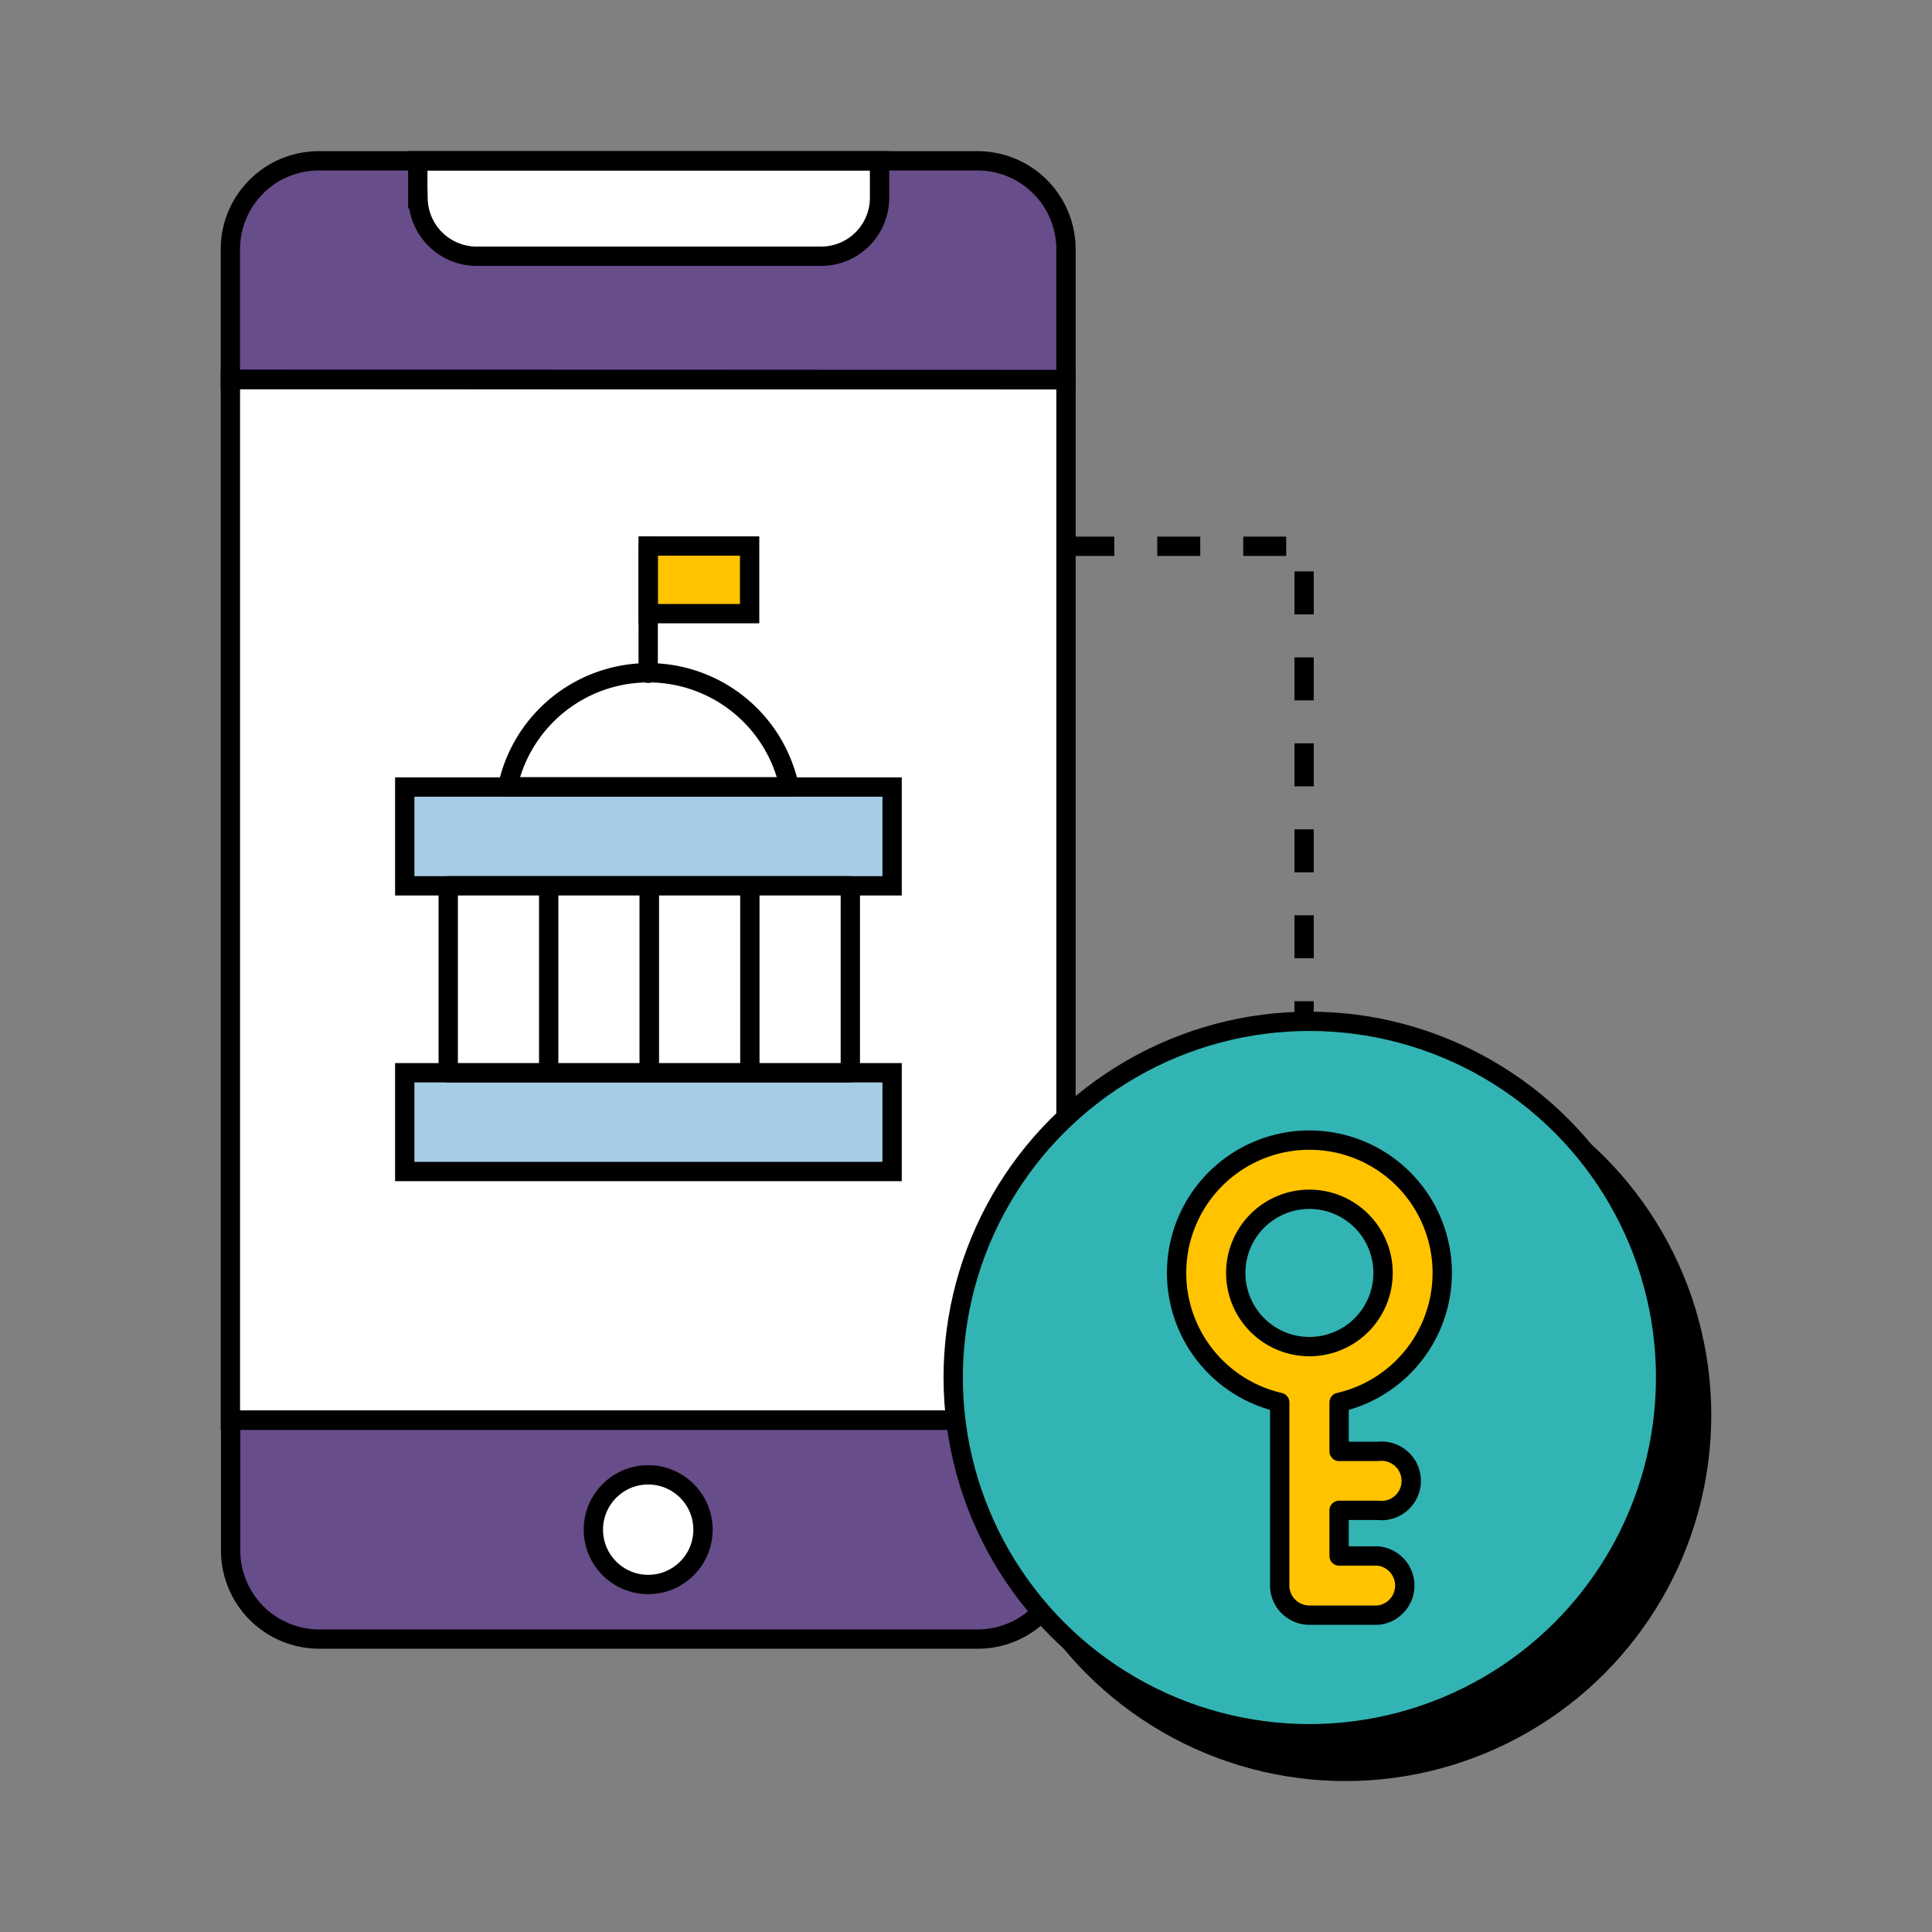 <svg xmlns="http://www.w3.org/2000/svg" width="80" height="80" viewBox="0 0 80 80">
  <rect x="0" y="0" width="80" height="80" fill="#808080" stroke="none"/>
  <g fill="none" fill-rule="evenodd">
    <path d="M0 0h80v80H0z"/>
    <path fill="#FFF" fill-rule="nonzero" stroke="#000" stroke-width=".8" d="M44.14 15.72V58.8H9.54V15.7z"/>
    <path fill="#430099" fill-rule="nonzero" d="M44.14 10.32v5.4H9.54v-5.4a3.66 3.66 0 013.68-3.66h27.26a3.66 3.66 0 013.66 3.66z" opacity=".4"/>
    <path fill="#FFF" fill-rule="nonzero" stroke="#000" stroke-width=".8" d="M17.3 8.23V6.66h19.12v1.57a2.42 2.42 0 01-2.43 2.38H19.71a2.43 2.43 0 01-2.4-2.38h0z"/>
    <path fill="#430099" fill-rule="nonzero" d="M44.14 58.8v5.4a3.65 3.65 0 01-3.66 3.67H13.22a3.67 3.67 0 01-3.67-3.67v-5.39h34.6z" opacity=".4"/>
    <circle cx="26.84" cy="63.34" r="2.27" fill="#FFF" fill-rule="nonzero" stroke="#000" stroke-width=".8"/>
    <path fill="#A5CDE6" fill-rule="nonzero" stroke="#000" stroke-width=".8" d="M16.76 32.59h20.18v4.09H16.76zm0 11.83h20.18v4.09H16.76z"/>
    <path fill="#FFF" fill-rule="nonzero" stroke="#000" stroke-linecap="round" stroke-linejoin="round" stroke-width=".8" d="M18.56 36.68h4.16v7.74h-4.16zm4.16 0h4.16v7.74h-4.16zm4.17 0h4.16v7.74h-4.16zm4.16 0h4.16v7.74h-4.16zm1.63-4.1H21.02a5.96 5.96 0 0111.66 0h0z"/>
    <path fill="#FFC300" fill-rule="nonzero" stroke="#000" stroke-width=".8" d="M26.84 22.61h4.2v2.8h-4.2z"/>
    <path fill="#F0A0AA" fill-rule="nonzero" stroke="#000" stroke-linecap="round" stroke-linejoin="round" stroke-width=".8" d="M26.84 27.88v-5.27"/>
    <path stroke="#000" stroke-dasharray="1.78" stroke-width=".8" d="M44.36 22.62H54v19.83"/>
    <path stroke="#000" stroke-width=".8" d="M44.14 10.32v5.4H9.54v-5.4a3.66 3.66 0 013.68-3.66h27.26a3.66 3.66 0 013.66 3.66zm0 48.49v5.4a3.65 3.65 0 01-3.66 3.66H13.22a3.67 3.67 0 01-3.67-3.67v-5.39h34.6z"/>
    <circle cx="55.71" cy="58.6" r="14.75" fill="#000" fill-rule="nonzero" stroke="#000" stroke-linecap="round" stroke-linejoin="round" stroke-width=".8"/>
    <circle cx="54.22" cy="57.04" r="14.75" fill="#32B4B4" fill-rule="nonzero" stroke="#000" stroke-linecap="round" stroke-linejoin="round" stroke-width=".8"/>
    <path fill="#FFC300" fill-rule="nonzero" stroke="#000" stroke-linecap="round" stroke-linejoin="round" stroke-width=".8" d="M57.05 62.54a1.23 1.23 0 100-2.44h-1.6v-2.03a5.5 5.5 0 10-2.46 0v7.58c0 .68.55 1.23 1.23 1.23h2.83a1.23 1.23 0 000-2.45h-1.6v-1.89h1.6zm-5.88-9.83a3.05 3.05 0 116.1 0 3.05 3.05 0 01-6.1 0z"/>
  </g>
</svg>
